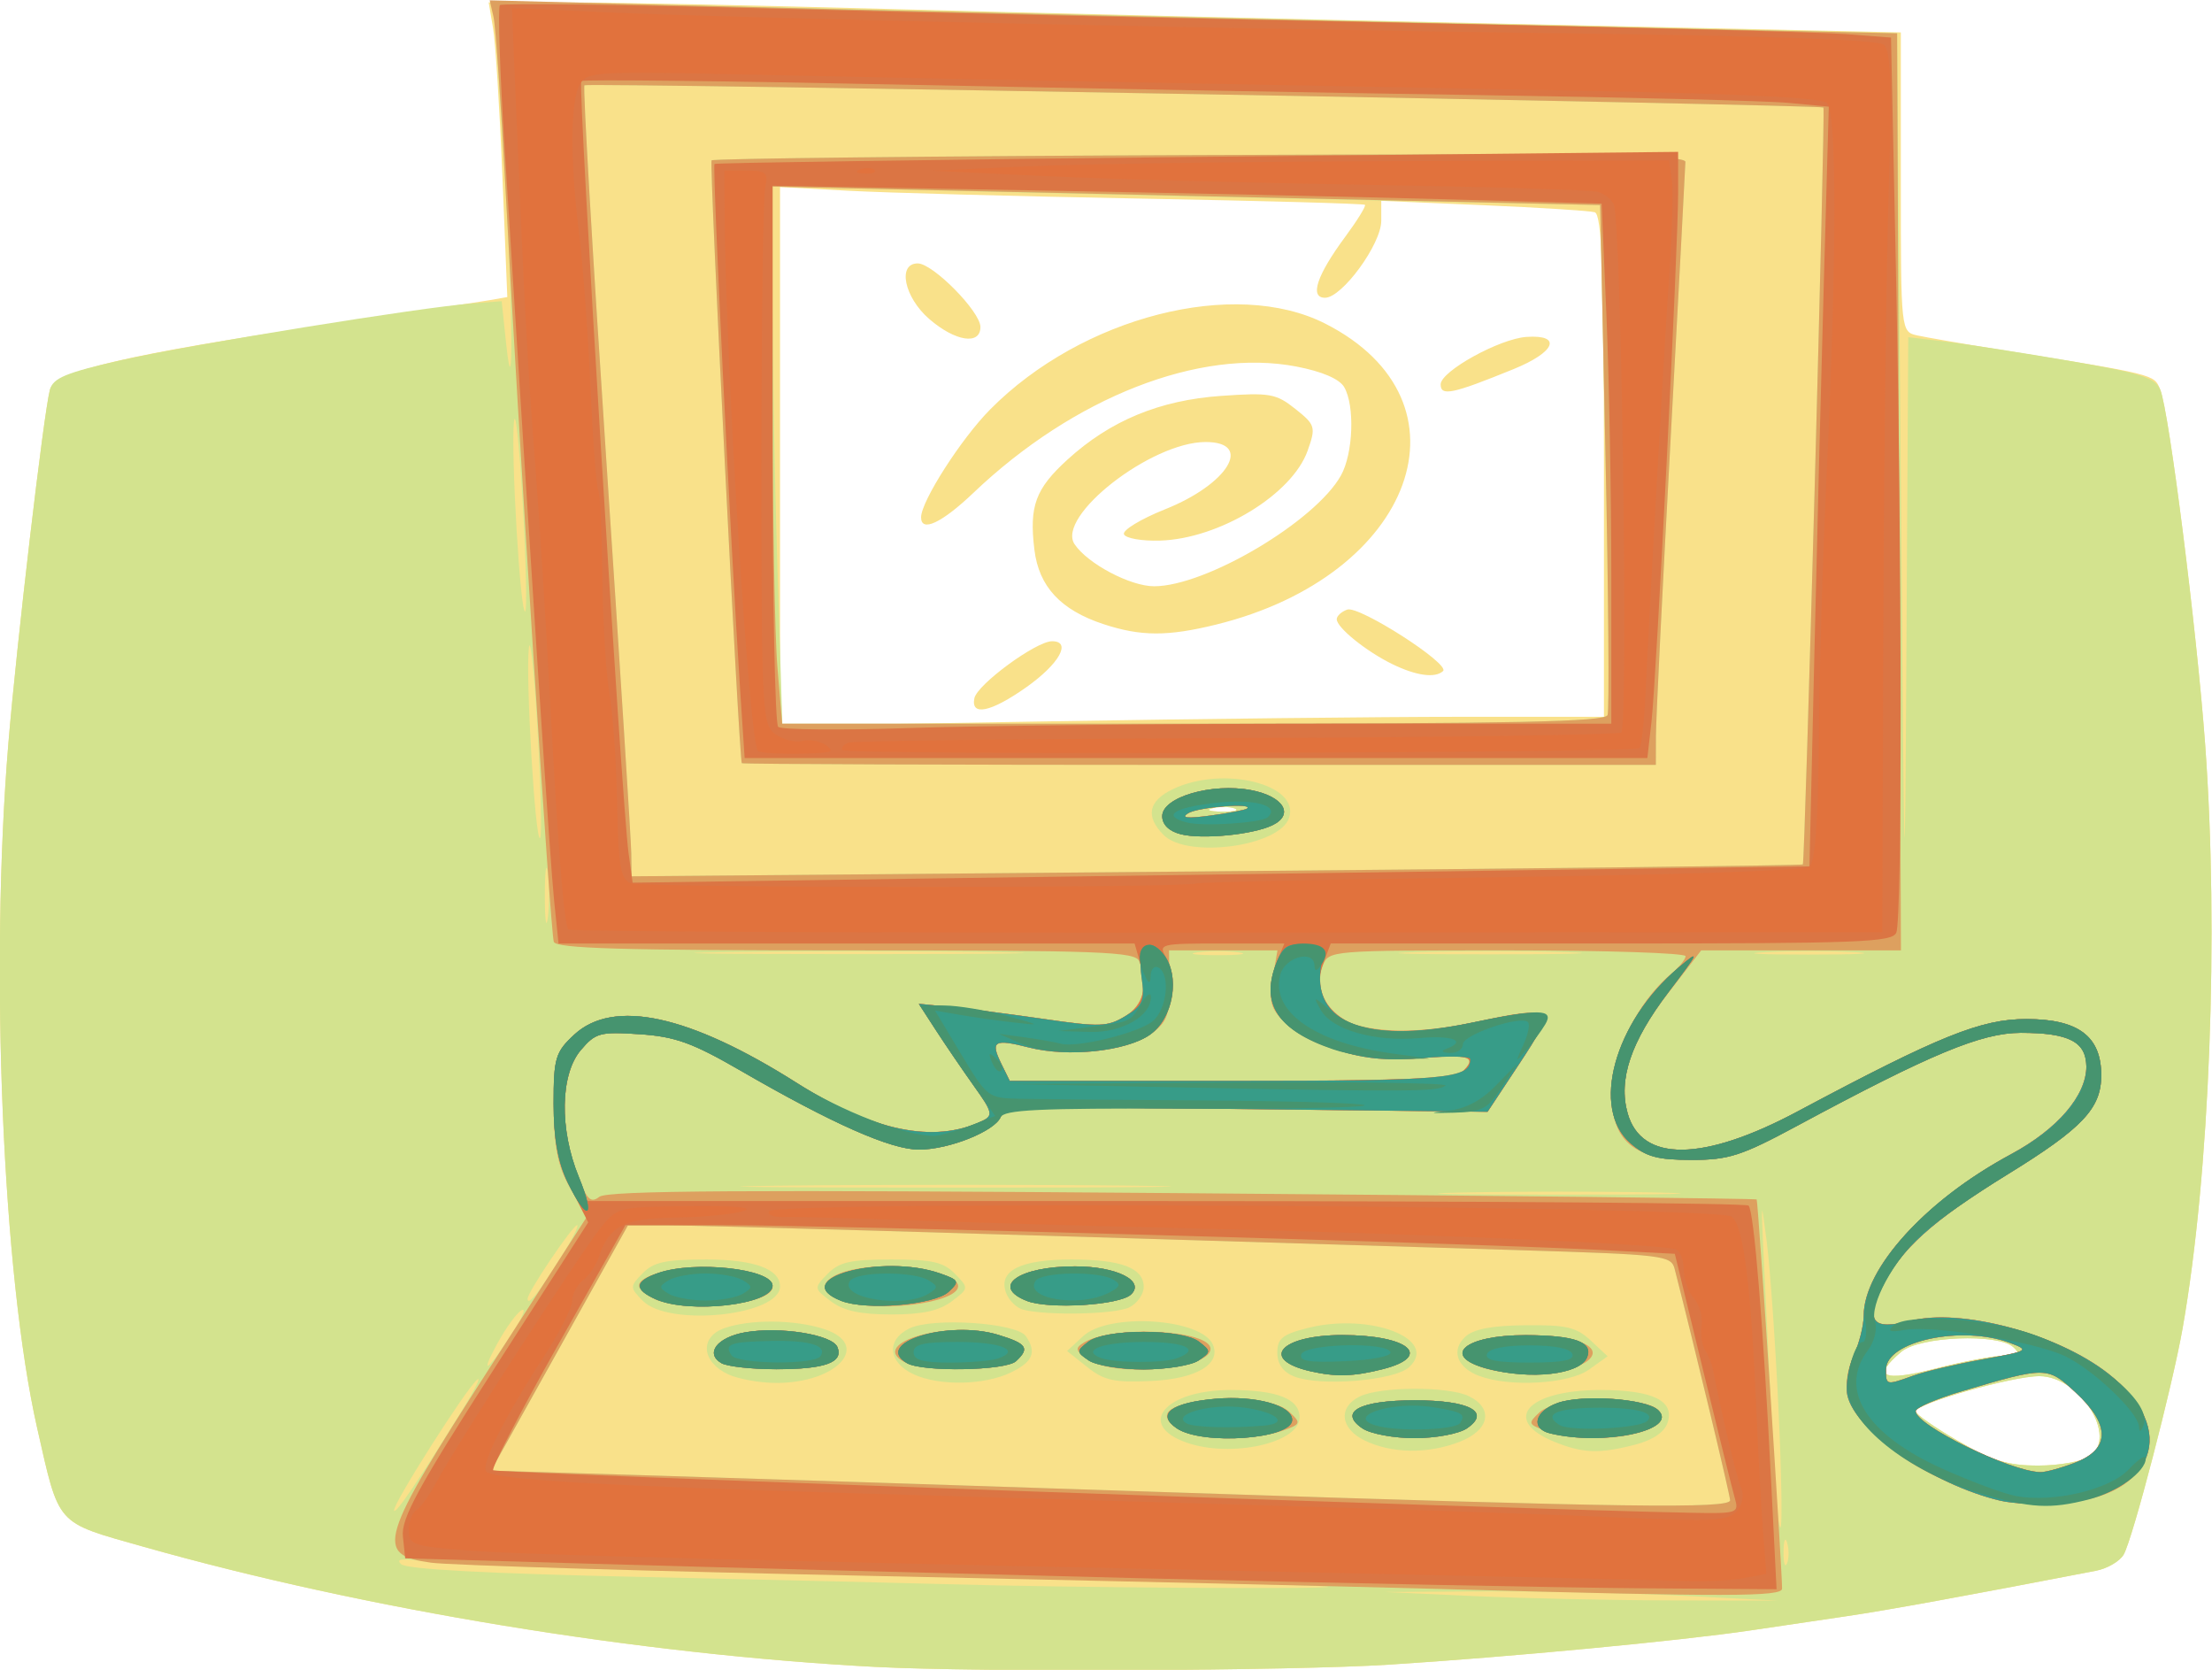 <?xml version="1.0" encoding="UTF-8"?>
<svg version="1.0" viewBox="0 0 677.98 511.67" xmlns="http://www.w3.org/2000/svg">
<g transform="translate(241.69 115.94)">
<g transform="matrix(2.275 0 0 2.105 -757.91 -966.39)">
<path d="m345 646.68c-31.925-1.809-68.91-8.368-98.846-17.529-11.831-3.62-11.221-2.88-14.245-17.29-4.645-22.13-6.386-66.843-3.877-99.55 1.114-14.523 4.763-48.126 5.599-51.553 0.658-2.7 10.334-5.154 37.37-9.479 10.725-1.716 20.57-3.322 21.878-3.57l2.378-0.451-0.664-17.699c-0.365-9.734-0.93-19.386-1.256-21.449l-0.592-3.75 11.378 0.018c6.258 0.01 25.328 0.433 42.378 0.94 17.05 0.507 54.738 1.483 83.75 2.168l52.75 1.247v21.794c0 21.778 0.002 21.795 2.25 22.325 1.238 0.292 6.075 1.195 10.75 2.007 21.473 3.731 21.1 3.631 21.944 5.864 1.195 3.162 4.927 34.989 6.054 51.635 1.871 27.619 0.625 62.544-3.032 85-1.388 8.526-6.731 30.693-7.944 32.96-0.523 0.977-2.204 2.038-3.736 2.357-17.781 3.709-27.916 5.705-33.536 6.604-3.712 0.594-9.562 1.529-13 2.079-9.494 1.518-32.546 3.877-48.75 4.987-13.149 0.901-55.372 1.104-69 0.332zm163.46-30.663c3.829-2.8-1.309-11.645-6.779-11.67-3.613-0.016-16.677 3.994-16.677 5.12 0 0.407 2.573 2.35 5.719 4.318 4.613 2.885 6.703 3.577 10.809 3.577 2.8 0 5.918-0.605 6.929-1.344zm-11.528-14.656c1.96 0 2.216-0.256 1.238-1.233-2.034-2.034-12.617-1.574-15.08 0.655-4.042 3.658-2.557 4.44 4.642 2.444 3.701-1.026 7.841-1.866 9.2-1.866zm-103.66-79.656c-0.677-0.274-2.027-0.291-3-0.037s-0.419 0.478 1.231 0.498 2.446-0.187 1.769-0.461zm30.394-13.344h19.336v-36.531c0-28.351-0.28-36.619-1.25-36.921-0.688-0.214-7.438-0.675-15-1.023l-13.75-0.634v2.905c0 3.395-5.279 11.205-7.574 11.205-2.117 0-1.122-3.255 2.708-8.86 1.639-2.398 2.839-4.5 2.668-4.671-0.171-0.171-13.809-0.58-30.307-0.908-16.497-0.328-34.158-0.841-39.245-1.139l-9.25-0.542v39.222 39.222l36.164-0.662c19.89-0.364 44.865-0.662 55.5-0.662zm-65.482-2.703c0.388-2.014 8.316-8.297 10.47-8.297 2.683 0 0.962 3.312-3.483 6.703-4.759 3.63-7.499 4.255-6.986 1.595zm56.319-4.959c-3.528-1.86-7.5-5.326-7.5-6.544 0-0.471 0.636-1.101 1.414-1.4 1.596-0.612 13.922 7.936 12.907 8.951-1.061 1.061-3.613 0.684-6.821-1.007zm-38.917-5.822c-5.781-2.06-8.711-5.469-9.316-10.839-0.716-6.356 0.138-8.863 4.47-13.129 5.756-5.666 12.392-8.637 20.697-9.265 6.557-0.496 7.392-0.337 9.998 1.905 2.691 2.315 2.779 2.642 1.639 6.096-2.098 6.357-11.904 12.804-19.875 13.067-2.467 0.082-4.656-0.336-4.865-0.927-0.209-0.591 2.285-2.226 5.544-3.632 8.525-3.678 11.932-9.793 5.457-9.793-7.336 0-20.172 10.822-17.65 14.881 1.764 2.839 7.51 6.119 10.716 6.118 6.974-0.002 21.713-9.445 25.167-16.124 1.657-3.203 1.893-10.151 0.438-12.869-0.633-1.183-2.979-2.274-6.431-2.991-13.042-2.708-30 4.458-43.53 18.393-4.254 4.381-7.042 5.79-7.042 3.558 0-2.334 5.401-11.448 9.313-15.714 12.372-13.493 32.953-19.181 45.15-12.48 20.565 11.299 12.036 36.684-14.719 43.807-6.526 1.737-10.15 1.722-15.161-0.064zm45.417-34.907c0-1.909 7.927-6.645 11.567-6.911 4.845-0.354 3.9 2.206-1.728 4.682-8.269 3.638-9.839 3.994-9.839 2.229zm-68.894-9.511c-3.378-3.155-4.327-8.099-1.555-8.099 2.04 0 8.438 7.009 8.444 9.25 0.007 2.688-3.387 2.12-6.889-1.151z" fill="#f9e18a"/>
<path d="m345 646.68c-31.925-1.809-68.91-8.368-98.846-17.529-11.831-3.62-11.221-2.88-14.245-17.29-4.645-22.13-6.386-66.843-3.877-99.55 1.114-14.524 4.763-48.127 5.599-51.553 0.42-1.723 2.173-2.505 9.691-4.322 9.607-2.322 40.296-7.688 47.178-8.249l4-0.326 0.582 6c1.17 12.065 0.842-8.87-0.462-29.5-0.678-10.725-1.111-19.672-0.961-19.882 0.149-0.21 19.525 0.122 43.057 0.738 23.532 0.616 62.36 1.592 86.285 2.169 23.925 0.577 47.1 1.145 51.5 1.262l8 0.212 0.511 66.5c0.479 62.383 0.526 63.752 0.75 22.121l0.239-44.379 5.25 0.677c2.888 0.372 10.351 1.628 16.587 2.791 9.505 1.773 11.464 2.452 12.125 4.202 1.18 3.122 4.917 35.058 6.036 51.587 1.871 27.619 0.625 62.544-3.032 85-1.388 8.526-6.731 30.693-7.944 32.96-0.523 0.977-2.204 2.038-3.736 2.357-17.781 3.709-27.916 5.705-33.536 6.604-3.712 0.594-9.562 1.529-13 2.079-9.494 1.518-32.546 3.877-48.75 4.987-13.149 0.901-55.372 1.104-69 0.332zm108.5-10.374c-7.15-0.394-19.075-0.677-26.5-0.63l-13.5 0.087 12 0.598c6.6 0.329 18.525 0.612 26.5 0.63l14.5 0.032-13-0.717zm-47.583-1.312c-0.229-0.202-26.517-0.913-58.417-1.58-31.9-0.667-60.172-1.571-62.828-2.01-3.55-0.587-4.532-0.503-3.713 0.317 0.739 0.739 11.648 1.364 32.328 1.853 17.167 0.406 35.713 0.88 41.213 1.054 16.22 0.511 51.869 0.765 51.417 0.366zm61.776-6.363c-0.254-0.973-0.478-0.419-0.498 1.231s0.187 2.446 0.461 1.769c0.274-0.677 0.291-2.027 0.037-3zm-1.175-19.519c-0.412-9.488-1.12-20.4-1.574-24.25-0.774-6.569-0.799-6.415-0.406 2.5 1.409 31.955 1.815 39 2.247 39 0.265 0 0.145-7.763-0.267-17.25zm-177.1-0.25c1.564-2.75 2.359-4.55 1.766-4-1.549 1.437-11.186 17.808-11.184 19 0.002 0.968 3.543-4.673 9.418-15zm170.58 13.552c0-0.748-4.85-22.611-7.463-33.643-0.476-2.01-1.3-2.117-21.266-2.78-83.081-2.757-109.47-3.585-114.27-3.586l-5.5-8.8e-4 -18.434 35.687 22.717 0.748c12.494 0.412 44.542 1.536 71.217 2.498 58.774 2.12 73 2.329 73 1.076zm-73.212-8.39c-6.855-2.583-2.951-7.662 5.888-7.662 6.336 0 9.323 1.282 9.323 4 0 3.708-9.207 5.925-15.212 3.662zm23.962-0.323c-3.27-1.722-3.59-4.819-0.661-6.387 2.771-1.483 11.996-1.512 14.734-0.047 3.369 1.803 2.757 4.954-1.291 6.646-4.27 1.784-9.146 1.703-12.782-0.212zm25.65 0.233c-7.31-3.182-3.755-7.572 6.132-7.572 7.087 0 10.055 1.576 9.034 4.795-0.433 1.364-2.022 2.515-4.373 3.168-4.803 1.334-7.014 1.254-10.793-0.391zm-111.4-9.862c-3.579-1.804-3.852-5.436-0.504-6.709 3.478-1.322 9.432-1.271 13.409 0.115 6.468 2.255 1.902 7.854-6.405 7.854-2.2 0-5.125-0.567-6.5-1.26zm25 0c-3.446-1.737-3.734-4.979-0.592-6.661 3.099-1.658 14.47-0.849 15.717 1.118 1.49 2.35 0.945 3.745-2.075 5.306-3.568 1.845-9.64 1.955-13.05 0.236zm23.381-1.059-2.705-2.327 2.162-2.162c3.49-3.49 16.019-2.584 17.496 1.265 1.085 2.826-2.278 4.957-8.293 5.255-5.044 0.25-6.369-0.061-8.66-2.031zm27.869 1.372c-1.476-0.629-2.25-1.817-2.25-3.452 0-2.079 0.692-2.68 4.154-3.612 8.391-2.26 17.68 1.636 13.609 5.707-1.982 1.982-11.991 2.858-15.513 1.358zm24.978-0.062c-3.028-1.216-3.87-3.747-1.902-5.715 1.119-1.119 3.553-1.621 8.109-1.673 5.516-0.062 6.857 0.277 8.787 2.221l2.278 2.294-2.5 1.933c-2.712 2.098-10.633 2.601-14.772 0.939zm-112.73-10.961c-1.747-1.93-1.747-2.07 0-4 1.471-1.625 3.08-2 8.584-2 6.414 0 9.916 1.383 9.916 3.916 0 4.258-15.003 5.947-18.5 2.084zm25.369 0.095c-2.318-1.877-2.325-1.935-0.456-4 1.565-1.729 3.065-2.095 8.586-2.095s7.021 0.366 8.586 2.095c1.869 2.065 1.862 2.123-0.456 4-1.706 1.382-3.938 1.905-8.13 1.905s-6.424-0.523-8.13-1.905zm25.928 1.224c-0.937-0.247-2.004-1.398-2.373-2.558-1-3.149 1.992-4.762 8.832-4.762 6.733 0 9.743 1.236 9.743 4 0 1.061-0.87 2.396-1.934 2.965-1.897 1.015-10.909 1.239-14.269 0.355zm143.66 21.336c3.829-2.8-1.309-11.645-6.779-11.67-3.613-0.016-16.677 3.994-16.677 5.12 0 0.407 2.573 2.35 5.719 4.318 4.613 2.885 6.703 3.577 10.809 3.577 2.8 0 5.918-0.605 6.929-1.344zm-11.528-14.656c1.96 0 2.216-0.256 1.238-1.233-2.034-2.034-12.617-1.574-15.08 0.655-4.042 3.658-2.557 4.44 4.642 2.444 3.701-1.026 7.841-1.866 9.2-1.866zm-200.9-3.427c1.293-2.16 1.809-3.592 1.146-3.182-0.663 0.41-2.148 2.627-3.301 4.927-2.452 4.893-1.223 3.898 2.155-1.745zm6.431-10.823c1.5-2.612 2.499-4.75 2.219-4.75-0.611 0-6.681 9.736-6.681 10.715 0 1.155 1.605-0.99 4.462-5.965zm147.79-9.497c-7.287-0.171-19.212-0.171-26.5 0s-1.325 0.311 13.25 0.311 20.538-0.14 13.25-0.311zm-70.931-1.002c-12.75-0.158-33.9-0.158-47-3.7e-4 -13.1 0.158-2.669 0.287 23.181 0.288 25.85 2.1e-4 36.568-0.129 23.819-0.287zm-18.504-33.999c-9.727-0.164-25.927-0.164-36-5.9e-4 -10.073 0.163-2.115 0.297 17.685 0.297 19.8 3.2e-4 28.042-0.133 18.315-0.297zm32.935 0.032c-1.512-0.229-3.987-0.229-5.5 0-1.512 0.229-0.275 0.417 2.75 0.417s4.263-0.187 2.75-0.417zm44.053-0.029c-5.333-0.179-14.333-0.18-20-0.002-5.667 0.179-1.303 0.325 9.697 0.326 11 8.9e-4 15.636-0.145 10.303-0.325zm38.986 0.007c-3.141-0.198-8.541-0.199-12-0.004-3.459 0.196-0.889 0.358 5.711 0.36 6.6 0.002 9.43-0.158 6.289-0.356zm-176.07-11.512c-0.222-1.788-0.403-0.325-0.403 3.25s0.181 5.037 0.403 3.25c0.222-1.788 0.222-4.713 0-6.5zm169.08-1.256c0.291-0.258 3.05-109.79 2.775-110.19-0.288-0.419-166.57-3.647-166.93-3.241-0.214 0.239 1.11 24.734 2.942 54.434 1.833 29.7 3.35 55.512 3.372 57.361l0.04 3.361 78.75-0.729c43.312-0.401 78.887-0.85 79.055-0.999zm-86.15-4.322c-2.452-2.71-2.019-4.932 1.295-6.646 6.758-3.495 17.189-0.691 15.636 4.203-1.323 4.17-13.746 5.962-16.931 2.443zm9.614-3.827c-0.677-0.274-2.027-0.291-3-0.037s-0.419 0.478 1.231 0.498 2.446-0.187 1.769-0.461zm-66.41-6.594c-0.381-0.676-4.405-87.319-4.075-87.75 0.21-0.275 29.82-0.625 65.799-0.778 52.579-0.223 65.414-0.027 65.399 1-0.01 0.703-0.905 18.828-1.988 40.278s-1.976 40.912-1.982 43.25l-0.012 4.25h-61.5c-33.825 0-61.563-0.113-61.641-0.25zm116.64-7c0.242-0.688 0.115-17.675-0.281-37.75l-0.721-36.5-27.5-0.608c-15.125-0.335-40.212-0.946-55.75-1.359l-28.25-0.751v16.448c0 9.046 0.297 26.645 0.66 39.109l0.66 22.662h55.372c43.397 0 55.467-0.27 55.811-1.25zm-144.16 2.088c-0.448-8.436-0.976-13.763-1.172-11.838-0.445 4.355 0.865 28.299 1.513 27.651 0.261-0.261 0.108-7.376-0.34-15.812zm-2-33c-0.448-8.436-0.976-13.763-1.172-11.838-0.445 4.355 0.865 28.299 1.513 27.651 0.261-0.261 0.108-7.376-0.34-15.812z" fill="#d3e38e"/>
<path d="m421.5 635.34c-12.65-0.377-47.525-1.244-77.5-1.927-29.975-0.684-56.525-1.545-59-1.913-7.677-1.144-7.106-3.189 7.948-28.474l13.002-21.838-2.192-4.162c-1.696-3.218-2.2-5.913-2.225-11.886-0.03-7.132 0.18-7.938 2.742-10.5 5.294-5.294 15.504-2.899 30.014 7.041 10.244 7.018 18.456 8.841 24.919 5.533 1.548-0.793 1.447-1.27-1.081-5.112-1.534-2.331-3.833-5.976-5.109-8.1l-2.32-3.863 4.401 0.475c2.421 0.261 8.091 1.054 12.6 1.761 7.349 1.153 8.463 1.113 10.75-0.385 2.516-1.648 3.243-4.659 1.944-8.044-0.539-1.405-4.96-1.582-39.531-1.582-30.25 0-39.017-0.279-39.342-1.25-0.453-1.356-4.8-74.638-6.54-110.25-0.591-12.1-1.304-23.081-1.585-24.403l-0.51-2.403 23.308 0.661c24.822 0.704 90.813 2.367 137.81 3.474l28.5 0.671 0.514 133.5h-13.457-13.457l-4.503 6.31c-4.976 6.973-6.692 12.507-5.401 17.417 1.879 7.149 10.175 7.055 22.866-0.261 19.122-11.022 24.722-13.466 30.856-13.466 6.987 0 10.081 2.511 10.081 8.18 0 4.831-2.522 7.71-12.665 14.459-10.09 6.714-14.356 10.864-16.848 16.389-2.274 5.043-1.292 6.309 3.8 4.903 2.484-0.686 5.476-0.705 8.97-0.056 15.65 2.905 26.44 13.008 22.347 20.923-4.682 9.053-24.908 6.899-35.598-3.792-4.323-4.323-5.228-7.573-3.352-12.037 0.74-1.76 1.345-4.356 1.345-5.769 0-6.916 8.377-16.828 19.918-23.568 6.234-3.641 10.082-8.506 10.082-12.746 0-3.574-2.376-4.887-8.841-4.887-5.294 0-12.125 3.071-30.159 13.557-7.468 4.343-9.188 4.943-14.169 4.943-7.859 0-10.834-2.729-10.821-9.924 0.01-5.385 3.605-13.137 7.875-16.981 1.164-1.048 2.116-2.285 2.116-2.75 0-0.465-10.814-0.845-24.032-0.845-23.889 0-24.037 0.013-24.851 2.213-2.912 7.872 5.85 11.488 20.133 8.311 11.15-2.481 11.393-2.252 6.361 5.977l-4.281 7-32.502-0.395c-28.098-0.342-32.58-0.194-33.073 1.093-0.817 2.13-6.958 4.803-11.035 4.803-3.792 0-11.663-3.766-24.029-11.498-6.473-4.047-8.799-4.955-13.592-5.301-5.35-0.387-5.944-0.213-7.941 2.325-2.665 3.388-2.899 10.944-0.552 17.83 1.336 3.922 1.848 4.512 3.05 3.514 1.11-0.922 19.273-1.044 78.565-0.53 42.416 0.368 77.226 0.779 77.355 0.914 0.2 0.21 3.424 53.548 3.424 56.647 0 1.205-7.137 1.217-45.5 0.075zm38.5-12.924c0-0.748-4.85-22.611-7.463-33.643-0.476-2.01-1.3-2.117-21.266-2.78-83.081-2.757-109.47-3.585-114.27-3.586l-5.5-8.8e-4 -18.434 35.687 22.717 0.748c12.494 0.412 44.542 1.536 71.217 2.498 58.774 2.12 73 2.329 73 1.076zm-74.559-10.485c-3.245-2.395-0.336-4.067 7.073-4.067 4.717 0 6.867 0.452 8.123 1.709 1.612 1.612 1.553 1.768-1.029 2.75-3.946 1.5-11.902 1.28-14.167-0.392zm25 0c-3.242-2.393-0.336-4.067 7.059-4.067s10.301 1.674 7.059 4.067c-1.089 0.804-4.187 1.433-7.059 1.433s-5.969-0.629-7.059-1.433zm24.629 0.335c-2.296-0.917-2.335-1.066-0.714-2.687 2.148-2.148 13.828-2.442 15.844-0.398 3.238 3.281-8.6 5.694-15.13 3.085zm-31.57-8.626c-6.978-1.715-4.105-5.276 4.257-5.276 8.885 0 12.284 3.061 5.493 4.947-3.896 1.082-6.349 1.165-9.75 0.329zm23.75-0.344c-6.277-1.911-3.056-4.932 5.259-4.932 6.872 0 10.687 1.762 8.23 3.801-2.018 1.675-9.611 2.312-13.489 1.131zm-103.15-0.847c-2.244-1.421-0.552-3.779 3.22-4.487 4.678-0.878 11.715 0.338 12.408 2.143 0.86 2.242-1.653 3.227-8.231 3.227-3.3 0-6.628-0.398-7.396-0.884zm24.59-0.197c-4.775-2.778 6.069-6.112 12.73-3.914 3.837 1.266 4.257 1.943 2.375 3.825-1.476 1.476-12.608 1.542-15.105 0.089zm24.747-0.37c-1.663-1.269-1.729-1.62-0.462-2.451 3.876-2.541 17.02-1.818 17.02 0.935 0 3.03-13.013 4.221-16.559 1.516zm-58.191-8.684c-1.238-0.627-2.25-1.533-2.25-2.012 0-1.672 5.539-2.995 10.785-2.575 9.912 0.793 9.518 4.899-0.52 5.425-3.171 0.166-6.777-0.211-8.015-0.838zm25 0.134c-4.839-1.945-1.116-4.969 6.119-4.969 4.909 0 9.631 1.411 9.631 2.877 0 2.496-11.081 3.968-15.75 2.091zm25 0.054c-4.905-2.09-1.114-5.023 6.493-5.023 5.606 0 9.498 2.114 7.542 4.098-1.541 1.563-11.065 2.192-14.035 0.926zm141.28 23.528c4.697-1.963 4.708-5.511 0.033-10.186-3.815-3.815-3.959-3.817-15.315-0.195-3.438 1.096-6.25 2.4-6.25 2.897 0 2.054 12.637 8.747 16.782 8.889 0.705 0.024 2.843-0.608 4.75-1.405zm-21.847-12.642c1.548-0.6 5.74-1.665 9.315-2.366 6.257-1.228 6.395-1.318 3.685-2.409-6.501-2.618-16.685-0.243-16.685 3.892 0 2.304 0.011 2.307 3.685 0.884zm-60.885-44.109c2.272-2.272 1.183-2.723-5.149-2.132-7.511 0.701-15.113-1.402-18.642-5.159-1.896-2.018-2.17-3.103-1.632-6.467l0.646-4.042h-7.304-7.304l0.043 5.123c0.037 4.41-0.329 5.403-2.633 7.14-3.251 2.451-10.988 3.339-16.303 1.871-4.664-1.288-5.21-0.94-3.706 2.362l1.141 2.504h29.821c21.861 0 30.142-0.32 31.021-1.2zm46.005-30.306c0.291-0.258 3.05-109.79 2.775-110.19-0.288-0.419-166.57-3.647-166.93-3.241-0.214 0.239 1.11 24.734 2.942 54.434 1.833 29.7 3.35 55.512 3.372 57.361l0.04 3.361 78.75-0.729c43.312-0.401 78.887-0.85 79.055-0.999zm-83.805-4.404c-1.58-0.43-2.5-1.398-2.5-2.63 0-2.769 6.685-4.878 11.987-3.781 4.381 0.907 5.847 3.563 2.824 5.117-2.654 1.364-9.433 2.077-12.31 1.294zm8.917-3.729c1.004-0.869-6.568-0.23-7.917 0.669-1.048 0.698-0.145 0.802 3 0.346 2.475-0.359 4.688-0.816 4.917-1.014zm-68.058-6.611c-0.381-0.676-4.405-87.319-4.075-87.75 0.21-0.275 29.82-0.625 65.799-0.778 52.579-0.223 65.414-0.027 65.399 1-0.01 0.703-0.905 18.828-1.988 40.278s-1.976 40.912-1.982 43.25l-0.012 4.25h-61.5c-33.825 0-61.563-0.113-61.641-0.25zm116.64-7c0.242-0.688 0.115-17.675-0.281-37.75l-0.721-36.5-26-0.624c-14.3-0.343-39.388-0.946-55.75-1.341l-29.75-0.717 0.006 30.841c0.003 16.962 0.295 34.553 0.648 39.091l0.642 8.25h55.383c43.406 0 55.478-0.27 55.822-1.25z" fill="#dda05f"/>
<path d="m380.5 633.76c-26.95-0.729-60.25-1.679-74-2.111l-25-0.785-0.309-3.195c-0.251-2.592 2.078-7.21 12.326-24.452l12.636-21.256-2.326-4.967c-1.77-3.779-2.326-6.715-2.326-12.276 0-6.656 0.248-7.556 2.775-10.081 5.295-5.291 15.507-2.895 30.014 7.043 10.244 7.018 18.456 8.841 24.919 5.533 1.548-0.793 1.447-1.27-1.081-5.112-1.534-2.331-3.833-5.976-5.109-8.1l-2.32-3.863 4.401 0.475c2.421 0.261 8.091 1.054 12.6 1.761 7.349 1.153 8.463 1.113 10.75-0.385 2.559-1.677 3.093-4.003 1.921-8.376l-0.603-2.25h-38.804-38.804l-0.597-6.25c-0.524-5.479-2.673-40.8-6.665-109.53-0.648-11.152-0.933-20.521-0.633-20.821 0.299-0.299 16.675-0.079 36.39 0.49 19.715 0.569 59.021 1.526 87.346 2.126s54.24 1.32 57.589 1.599l6.089 0.507 0.659 33.688c0.826 42.247 0.856 94.518 0.055 96.606-0.539 1.404-4.86 1.582-38.402 1.582h-37.795l-1.002 2.875c-1.924 5.52 2.584 10.08 9.995 10.11 2.028 0.008 6.7-0.684 10.381-1.538 10.713-2.485 11.054-2.143 6.042 6.052l-4.281 7-32.502-0.395c-28.098-0.342-32.58-0.194-33.073 1.093-0.817 2.13-6.958 4.803-11.035 4.803-3.792 0-11.663-3.766-24.029-11.498-6.473-4.047-8.799-4.955-13.592-5.301-5.35-0.387-5.944-0.213-7.941 2.325-2.626 3.338-2.907 10.921-0.649 17.546l1.509 4.428h77.908c42.849 0 78.202 0.294 78.56 0.653 0.725 0.725 1.98 17.37 3.061 40.597l0.71 15.25-18.378-0.139c-10.108-0.077-40.428-0.736-67.378-1.465zm80.137-11.646c-0.328-1.238-2.282-9.749-4.341-18.915l-3.745-16.665-11.025-0.609c-17.666-0.976-102.7-3.56-117.15-3.56h-13.205l-9.16 17.591c-5.038 9.675-8.932 17.818-8.655 18.096 0.413 0.413 139.57 5.741 161.51 6.184 6.138 0.124 6.345 0.048 5.771-2.122zm-75.196-10.183c-2.781-2.053-0.717-3.742 5.25-4.296 5.405-0.502 10.309 0.967 10.309 3.087 0 2.796-12.132 3.738-15.559 1.209zm25 0c-3.242-2.393-0.336-4.067 7.059-4.067s10.301 1.674 7.059 4.067c-1.089 0.804-4.187 1.433-7.059 1.433s-5.969-0.629-7.059-1.433zm25.309 0.743c-2.662-0.696-2.09-3.229 1-4.423 3.335-1.289 11.912-0.632 13.559 1.039 2.861 2.902-7.335 5.272-14.559 3.385zm-32.25-9.034c-6.978-1.715-4.105-5.276 4.257-5.276 8.885 0 12.284 3.061 5.493 4.947-3.896 1.082-6.349 1.165-9.75 0.329zm23.75-0.395c-6.308-1.821-3.033-4.887 5.2-4.866 6.631 0.017 9.142 1 8.282 3.242-0.962 2.506-7.642 3.311-13.482 1.624zm-103.15-0.796c-2.244-1.421-0.552-3.779 3.22-4.487 4.678-0.878 11.715 0.338 12.408 2.143 0.86 2.242-1.653 3.227-8.231 3.227-3.3 0-6.628-0.398-7.396-0.884zm25 0c-4.637-2.936 5.566-6.34 12.321-4.11 3.837 1.266 4.257 1.943 2.375 3.825-1.388 1.388-12.61 1.606-14.696 0.286zm24.497-0.388c-1.684-1.231-1.687-1.381-0.058-2.733 1.053-0.874 3.954-1.431 7.457-1.431s6.403 0.557 7.457 1.431c1.629 1.352 1.626 1.502-0.058 2.733-0.98 0.716-4.309 1.303-7.399 1.303s-6.419-0.586-7.399-1.303zm-58.351-8.918c-2.943-1.419-2.845-2.603 0.315-3.804 4.908-1.866 15.435-0.611 15.435 1.839 0 2.757-11.208 4.155-15.75 1.965zm25 0.244c-7.371-3.141 5.488-6.974 13.358-3.982 2.526 0.96 2.612 1.167 1.116 2.663-1.905 1.905-11.126 2.745-14.474 1.319zm25 0c-4.905-2.09-1.114-5.023 6.493-5.023 5.606 0 9.498 2.114 7.542 4.098-1.541 1.563-11.065 2.192-14.035 0.926zm58.55-33.223c2.274-2.274 1.181-2.723-5.183-2.129-4.603 0.43-7.724 0.139-11.19-1.042-8.369-2.852-10.867-6.712-8.452-13.065l0.975-2.565h-8.51c-8.259 0-8.478 0.06-7.417 2.042 1.873 3.5 0.794 9.024-2.198 11.248-3.263 2.426-11.018 3.303-16.303 1.843-4.664-1.288-5.21-0.94-3.706 2.362l1.141 2.504h29.821c21.861 0 30.142-0.32 31.021-1.2zm5.297-29.424 41.597-0.606 0.657-30.635c0.361-16.849 0.948-41.732 1.303-55.294l0.646-24.659-5.4-0.551c-2.97-0.303-21.6-0.812-41.4-1.13s-55.088-1.01-78.418-1.538-42.617-0.761-42.859-0.518c-0.476 0.476 5.463 105.21 6.373 112.38l0.548 4.321 37.678-0.579c20.723-0.319 56.397-0.852 79.275-1.185zm-43.097-5.287c-1.58-0.43-2.5-1.398-2.5-2.63 0-2.769 6.685-4.878 11.987-3.781 4.381 0.907 5.847 3.563 2.824 5.117-2.654 1.364-9.433 2.077-12.31 1.294zm8.917-3.729c1.004-0.869-6.568-0.23-7.917 0.669-1.048 0.698-0.145 0.802 3 0.346 2.475-0.359 4.688-0.816 4.917-1.014zm-68.308-17.611c-1.238-20.145-3.75-75.942-3.433-76.231 0.178-0.162 29.461-0.624 65.074-1.027l64.75-0.733 0.003 5.87c0.004 8.076-2.912 70.647-3.594 77.12l-0.553 5.25h-60.809-60.809l-0.63-10.25zm78.641 5.256 38.75-0.006v-21.34c0-11.737-0.293-28.771-0.651-37.852l-0.651-16.512-21.099-0.636c-11.604-0.35-36.736-0.935-55.849-1.301l-34.75-0.666v38.987c0 21.443 0.338 39.343 0.75 39.778 0.412 0.435 8.4 0.513 17.75 0.172s34.438-0.622 55.75-0.625zm91.133 113.1c-9.113-2.336-19.586-10.16-20.584-15.377-0.269-1.408 0.116-3.999 0.856-5.759 0.74-1.76 1.345-4.356 1.345-5.769 0-6.916 8.377-16.828 19.918-23.568 6.234-3.641 10.082-8.506 10.082-12.746 0-3.574-2.376-4.887-8.841-4.887-5.294 0-12.125 3.071-30.159 13.557-7.468 4.343-9.188 4.943-14.169 4.943-4.624 0-6.145-0.447-8.25-2.424-5.38-5.055-2.206-17.585 6.479-25.576 2.934-2.7 2.799-2.343-1.352 3.56-5.086 7.234-6.805 12.744-5.511 17.667 1.879 7.149 10.175 7.055 22.866-0.261 19.122-11.022 24.722-13.466 30.856-13.466 6.987 0 10.081 2.511 10.081 8.18 0 4.831-2.522 7.71-12.665 14.459-10.09 6.714-14.356 10.864-16.848 16.389-2.274 5.043-1.292 6.309 3.8 4.903 6.799-1.877 19.702 1.824 26.605 7.633 9.768 8.219 6.369 17.832-6.697 18.942-2.583 0.219-6.099 0.039-7.814-0.4zm10.149-5.555c4.697-1.963 4.708-5.511 0.033-10.186-3.815-3.815-3.959-3.817-15.315-0.195-3.438 1.096-6.25 2.4-6.25 2.897 0 2.054 12.637 8.747 16.782 8.889 0.705 0.024 2.843-0.608 4.75-1.405zm-21.847-12.642c1.548-0.6 5.74-1.665 9.315-2.366 6.257-1.228 6.395-1.318 3.685-2.409-6.501-2.618-16.685-0.243-16.685 3.892 0 2.304 0.011 2.307 3.685 0.884z" fill="#db7544"/>
<path d="m418.5 633.27c-91.238-2.093-120.78-2.905-128.25-3.524-7.736-0.641-8.25-0.827-8.25-2.977 0-1.261 0.453-2.573 1.007-2.915s1.827-2.281 2.829-4.309c2.614-5.29 19.251-33.115 21.981-36.763 2.282-3.05 2.386-3.078 11.992-3.18 6.354-0.068 8.829 0.182 7.19 0.727-1.375 0.457-5.468 0.875-9.095 0.93-6.946 0.105-8.944 1.22-10.325 5.759-0.361 1.188-1.315 2.705-2.118 3.372s-1.461 2.012-1.461 2.988-1.72 4.634-3.823 8.128c-5.156 8.568-8.446 15.609-7.789 16.672 0.743 1.203 14.744 2.1 50.612 3.244 16.775 0.535 43.55 1.391 59.5 1.901s35.308 1.238 43.017 1.616c12.248 0.6 14.186 0.483 15.362-0.934 0.784-0.945 1.041-2.356 0.616-3.384-0.598-1.444-2.521-10.157-3.813-17.28-0.151-0.835-0.623-2.08-1.048-2.767-0.425-0.687-0.634-2.304-0.465-3.593 0.169-1.289-0.306-3.083-1.056-3.986-0.75-0.903-1.363-2.801-1.363-4.218s-0.506-2.732-1.125-2.923c-2.473-0.763-35.983-2.308-66.125-3.049-11-0.27-26.975-0.766-35.5-1.101-8.525-0.335-16.754-0.567-18.286-0.514-1.534 0.052-2.521-0.334-2.196-0.86 0.961-1.556 127.8-0.785 129.69 0.788 1.617 1.343 2.623 10.057 3.376 29.241 0.227 5.775 0.611 13.261 0.855 16.637l0.443 6.137-3.067 0.613c-1.687 0.337-5.148 0.529-7.692 0.425s-18.575-0.509-35.625-0.9zm77.883-10.806c-9.113-2.336-19.586-10.16-20.584-15.377-0.269-1.408 0.116-3.999 0.856-5.759 0.74-1.76 1.345-4.356 1.345-5.769 0-6.916 8.377-16.828 19.918-23.568 6.234-3.641 10.082-8.506 10.082-12.746 0-3.574-2.376-4.887-8.841-4.887-5.294 0-12.125 3.071-30.159 13.557-7.468 4.343-9.188 4.943-14.169 4.943-4.624 0-6.145-0.447-8.25-2.424-5.38-5.055-2.206-17.585 6.479-25.576 2.934-2.7 2.799-2.343-1.352 3.56-5.086 7.234-6.805 12.744-5.511 17.667 1.879 7.149 10.175 7.055 22.866-0.261 19.122-11.022 24.722-13.466 30.856-13.466 6.987 0 10.081 2.511 10.081 8.18 0 4.831-2.522 7.71-12.665 14.459-10.09 6.714-14.356 10.864-16.848 16.389-2.274 5.043-1.292 6.309 3.8 4.903 6.799-1.877 19.702 1.824 26.605 7.633 9.768 8.219 6.369 17.832-6.697 18.942-2.583 0.219-6.099 0.039-7.814-0.4zm10.149-5.555c4.697-1.963 4.708-5.511 0.033-10.186-3.815-3.815-3.959-3.817-15.315-0.195-3.438 1.096-6.25 2.4-6.25 2.897 0 2.054 12.637 8.747 16.782 8.889 0.705 0.024 2.843-0.608 4.75-1.405zm-21.847-12.642c1.548-0.6 5.74-1.665 9.315-2.366 6.257-1.228 6.395-1.318 3.685-2.409-6.501-2.618-16.685-0.243-16.685 3.892 0 2.304 0.011 2.307 3.685 0.884zm-99.244 7.658c-2.781-2.053-0.717-3.742 5.25-4.296 5.405-0.502 10.309 0.967 10.309 3.087 0 2.796-12.132 3.738-15.559 1.209zm25 0c-3.242-2.393-0.336-4.067 7.059-4.067s10.301 1.674 7.059 4.067c-1.089 0.804-4.187 1.433-7.059 1.433s-5.969-0.629-7.059-1.433zm25.309 0.743c-2.662-0.696-2.09-3.229 1-4.423 3.335-1.289 11.912-0.632 13.559 1.039 2.861 2.902-7.335 5.272-14.559 3.385zm-32.25-9.034c-6.978-1.715-4.105-5.276 4.257-5.276 8.885 0 12.284 3.061 5.493 4.947-3.896 1.082-6.349 1.165-9.75 0.329zm23.75-0.395c-6.308-1.821-3.033-4.887 5.2-4.866 6.631 0.017 9.142 1 8.282 3.242-0.962 2.506-7.642 3.311-13.482 1.624zm-103.15-0.796c-2.244-1.421-0.552-3.779 3.22-4.487 4.678-0.878 11.715 0.338 12.408 2.143 0.86 2.242-1.653 3.227-8.231 3.227-3.3 0-6.628-0.398-7.396-0.884zm25 0c-4.637-2.936 5.566-6.34 12.321-4.11 3.837 1.266 4.257 1.943 2.375 3.825-1.388 1.388-12.61 1.606-14.696 0.286zm24.497-0.388c-1.684-1.231-1.687-1.381-0.058-2.733 1.053-0.874 3.954-1.431 7.457-1.431s6.403 0.557 7.457 1.431c1.629 1.352 1.626 1.502-0.058 2.733-0.98 0.716-4.309 1.303-7.399 1.303s-6.419-0.586-7.399-1.303zm-58.351-8.918c-2.943-1.419-2.845-2.603 0.315-3.804 4.908-1.866 15.435-0.611 15.435 1.839 0 2.757-11.208 4.155-15.75 1.965zm25 0.244c-7.371-3.141 5.488-6.974 13.358-3.982 2.526 0.96 2.612 1.167 1.116 2.663-1.905 1.905-11.126 2.745-14.474 1.319zm25 0c-4.905-2.09-1.114-5.023 6.493-5.023 5.606 0 9.498 2.114 7.542 4.098-1.541 1.563-11.065 2.192-14.035 0.926zm-61.848-17.241c-1.307-2.899-1.902-6.487-1.902-11.477 0-6.603 0.251-7.511 2.775-10.032 5.295-5.291 15.507-2.895 30.014 7.043 10.244 7.018 18.456 8.841 24.919 5.533 1.548-0.793 1.447-1.27-1.081-5.112-1.534-2.331-3.833-5.976-5.109-8.1l-2.32-3.863 4.401 0.475c2.421 0.261 8.091 1.054 12.6 1.761 7.447 1.168 8.444 1.126 10.868-0.463 2.334-1.529 2.604-2.239 2.146-5.648-0.6-4.472 0.906-6.139 2.983-3.303 2.268 3.098 1.266 9.36-1.872 11.692-3.263 2.426-11.017 3.303-16.303 1.844-4.664-1.288-5.21-0.94-3.706 2.362l1.141 2.504h29.821c29.182 0 32.221-0.298 32.221-3.162 0-0.419-2.873-0.494-6.383-0.166-4.603 0.43-7.724 0.139-11.19-1.042-8.4-2.862-10.868-6.708-8.426-13.131 0.798-2.1 1.556-2.567 3.75-2.315 1.844 0.212 2.632 0.81 2.394 1.816-2.215 9.35 5.168 12.847 20.106 9.523 11.15-2.481 11.393-2.252 6.361 5.977l-4.281 7-32.502-0.395c-28.098-0.342-32.58-0.194-33.073 1.093-0.817 2.13-6.958 4.803-11.035 4.803-3.792 0-11.663-3.766-24.029-11.498-6.473-4.047-8.799-4.955-13.592-5.301-5.35-0.387-5.944-0.213-7.941 2.325-2.782 3.537-2.892 11.521-0.254 18.463 2.309 6.078 1.156 6.687-1.502 0.793zm0.077-36.817c-0.588-0.951-1.4-12.004-2.459-33.465-0.57-11.55-1.492-27.3-2.05-35-0.961-13.277-1.452-23.296-2.59-52.833l-0.494-12.833 12.807 0.618c18.178 0.877 85.946 2.472 131.76 3.102 25.131 0.345 39.404 0.911 40.226 1.593 0.992 0.823 1.144 5.526 0.689 21.205-0.322 11.081-0.649 39.914-0.726 64.073l-0.14 43.925-88.345 0.075c-48.59 0.041-88.494-0.166-88.676-0.46zm84.753-6.711c0.402-0.192 18.852-0.6 41-0.907 22.917-0.317 40.771-0.966 41.433-1.504 0.795-0.646 1.202-6.398 1.282-18.145 0.065-9.459 0.537-26.874 1.05-38.699 1.389-32.055 1.409-52.994 0.051-54.354-0.787-0.788-11.672-1.355-34.846-1.816-55.204-1.098-87.422-1.774-110.42-2.318-20.731-0.491-21.761-0.426-22.75 1.422-1.284 2.4-1.328 11.102-0.11 21.593 0.509 4.386 1.2 14.454 1.534 22.375s0.81 14.728 1.056 15.127c0.247 0.399 0.497 6.062 0.556 12.585s0.492 14.219 0.961 17.101c0.469 2.883 0.932 10.089 1.029 16.013 0.145 8.881 0.462 10.9 1.806 11.501 1.578 0.705 74.886 0.73 76.361 0.026zm-2.231-7.165c-1.58-0.43-2.5-1.398-2.5-2.63 0-2.769 6.685-4.878 11.987-3.781 4.381 0.907 5.847 3.563 2.824 5.117-2.654 1.364-9.433 2.077-12.31 1.294zm8.917-3.729c1.004-0.869-6.568-0.23-7.917 0.669-1.048 0.698-0.145 0.802 3 0.346 2.475-0.359 4.688-0.816 4.917-1.014zm-65.867-8.361c-1.168-0.76-4.35-55.545-4.502-77.5l-0.048-7h3c2.667 0 2.944 0.278 2.5 2.5-0.275 1.375-0.5 19.524-0.5 40.33 0 36.336 0.077 37.887 1.948 39.255 1.071 0.783 2.646 1.208 3.5 0.942 0.854-0.265 2.228-0.049 3.053 0.48 0.825 0.529 1.05 1.034 0.5 1.122-2.527 0.405-8.759 0.32-9.45-0.13zm11.36-0.145c-0.219-0.355 0.161-0.85 0.846-1.1 0.684-0.25 24.163-0.546 52.174-0.657 28.011-0.111 51.366-0.472 51.899-0.801 0.993-0.613 0.046-74.156-0.99-76.854-0.288-0.752-1.27-1.591-2.182-1.865-0.912-0.274-14.708-0.728-30.658-1.008-15.95-0.281-35.75-0.859-44-1.285l-15-0.775 13-0.641c7.15-0.352 29.486-0.692 49.636-0.755l36.636-0.114 0.375 2.75c0.206 1.512 0.056 7.7-0.335 13.75-0.658 10.192-2.538 46.069-3.237 61.779-0.166 3.729-0.521 6.999-0.79 7.268-0.743 0.743-106.92 1.047-107.38 0.308zm2.403-84.538c0.722-0.289 1.584-0.253 1.917 0.079 0.332 0.332-0.258 0.569-1.312 0.525-1.165-0.048-1.402-0.285-0.604-0.604z" fill="#e1723d"/>
<path d="m496.38 622.47c-9.113-2.336-19.586-10.16-20.584-15.377-0.269-1.408 0.116-3.999 0.856-5.759 0.74-1.76 1.345-4.356 1.345-5.769 0-6.916 8.377-16.828 19.918-23.568 6.234-3.641 10.082-8.506 10.082-12.746 0-3.574-2.376-4.887-8.841-4.887-5.294 0-12.125 3.071-30.159 13.557-7.468 4.343-9.188 4.943-14.169 4.943-4.624 0-6.145-0.447-8.25-2.424-5.38-5.055-2.206-17.585 6.479-25.576 2.934-2.7 2.799-2.343-1.352 3.56-5.086 7.234-6.805 12.744-5.511 17.667 1.879 7.149 10.175 7.055 22.866-0.261 19.122-11.022 24.722-13.466 30.856-13.466 6.987 0 10.081 2.511 10.081 8.18 0 4.831-2.522 7.71-12.665 14.459-10.09 6.714-14.356 10.864-16.848 16.389-2.274 5.043-1.292 6.309 3.8 4.903 6.799-1.877 19.702 1.824 26.605 7.633 9.768 8.219 6.369 17.832-6.697 18.942-2.583 0.219-6.099 0.039-7.814-0.4zm10.149-5.555c4.697-1.963 4.708-5.511 0.033-10.186-3.815-3.815-3.959-3.817-15.315-0.195-3.438 1.096-6.25 2.4-6.25 2.897 0 2.054 12.637 8.747 16.782 8.889 0.705 0.024 2.843-0.608 4.75-1.405zm-21.847-12.642c1.548-0.6 5.74-1.665 9.315-2.366 6.257-1.228 6.395-1.318 3.685-2.409-6.501-2.618-16.685-0.243-16.685 3.892 0 2.304 0.011 2.307 3.685 0.884zm-99.244 7.658c-2.781-2.053-0.717-3.742 5.25-4.296 5.405-0.502 10.309 0.967 10.309 3.087 0 2.796-12.132 3.738-15.559 1.209zm25 0c-3.242-2.393-0.336-4.067 7.059-4.067s10.301 1.674 7.059 4.067c-1.089 0.804-4.187 1.433-7.059 1.433s-5.969-0.629-7.059-1.433zm25.309 0.743c-2.662-0.696-2.09-3.229 1-4.423 3.335-1.289 11.912-0.632 13.559 1.039 2.861 2.902-7.335 5.272-14.559 3.385zm-32.25-9.034c-6.978-1.715-4.105-5.276 4.257-5.276 8.885 0 12.284 3.061 5.493 4.947-3.896 1.082-6.349 1.165-9.75 0.329zm23.75-0.395c-6.308-1.821-3.033-4.887 5.2-4.866 6.631 0.017 9.142 1 8.282 3.242-0.962 2.506-7.642 3.311-13.482 1.624zm-103.15-0.796c-2.244-1.421-0.552-3.779 3.22-4.487 4.678-0.878 11.715 0.338 12.408 2.143 0.86 2.242-1.653 3.227-8.231 3.227-3.3 0-6.628-0.398-7.396-0.884zm25 0c-4.637-2.936 5.566-6.34 12.321-4.11 3.837 1.266 4.257 1.943 2.375 3.825-1.388 1.388-12.61 1.606-14.696 0.286zm24.497-0.388c-1.684-1.231-1.687-1.381-0.058-2.733 1.053-0.874 3.954-1.431 7.457-1.431s6.403 0.557 7.457 1.431c1.629 1.352 1.626 1.502-0.058 2.733-0.98 0.716-4.309 1.303-7.399 1.303s-6.419-0.586-7.399-1.303zm-58.351-8.918c-2.943-1.419-2.845-2.603 0.315-3.804 4.908-1.866 15.435-0.611 15.435 1.839 0 2.757-11.208 4.155-15.75 1.965zm25 0.244c-7.371-3.141 5.488-6.974 13.358-3.982 2.526 0.96 2.612 1.167 1.116 2.663-1.905 1.905-11.126 2.745-14.474 1.319zm25 0c-4.905-2.09-1.114-5.023 6.493-5.023 5.606 0 9.498 2.114 7.542 4.098-1.541 1.563-11.065 2.192-14.035 0.926zm-61.848-17.241c-1.307-2.899-1.902-6.487-1.902-11.477 0-6.603 0.251-7.511 2.775-10.032 5.295-5.291 15.507-2.895 30.014 7.043 10.244 7.018 18.456 8.841 24.919 5.533 1.548-0.793 1.447-1.27-1.081-5.112-1.534-2.331-3.833-5.976-5.109-8.1l-2.32-3.863 4.401 0.475c2.421 0.261 8.091 1.054 12.6 1.761 7.447 1.168 8.444 1.126 10.868-0.463 2.334-1.529 2.604-2.239 2.146-5.648-0.6-4.472 0.906-6.139 2.983-3.303 2.268 3.098 1.266 9.36-1.872 11.692-3.263 2.426-11.017 3.303-16.303 1.844-4.664-1.288-5.21-0.94-3.706 2.362l1.141 2.504h29.821c29.182 0 32.221-0.298 32.221-3.162 0-0.419-2.873-0.494-6.383-0.166-4.603 0.43-7.724 0.139-11.19-1.042-8.4-2.862-10.868-6.708-8.426-13.131 0.798-2.1 1.556-2.567 3.75-2.315 1.844 0.212 2.632 0.81 2.394 1.816-2.215 9.35 5.168 12.847 20.106 9.523 11.15-2.481 11.393-2.252 6.361 5.977l-4.281 7-32.502-0.395c-28.098-0.342-32.58-0.194-33.073 1.093-0.817 2.13-6.958 4.803-11.035 4.803-3.792 0-11.663-3.766-24.029-11.498-6.473-4.047-8.799-4.955-13.592-5.301-5.35-0.387-5.944-0.213-7.941 2.325-2.782 3.537-2.892 11.521-0.254 18.463 2.309 6.078 1.156 6.687-1.502 0.793zm82.598-50.693c-1.58-0.43-2.5-1.398-2.5-2.63 0-2.769 6.685-4.878 11.987-3.781 4.381 0.907 5.847 3.563 2.824 5.117-2.654 1.364-9.433 2.077-12.31 1.294zm8.917-3.729c1.004-0.869-6.568-0.23-7.917 0.669-1.048 0.698-0.145 0.802 3 0.346 2.475-0.359 4.688-0.816 4.917-1.014z" fill="#379c88"/>
<path d="m493.91 621.47c-9.364-2.996-17.207-9.384-18.019-14.677-0.383-2.499 0.914-7.427 1.956-7.427 0.444 0 0.612-1.333 0.373-2.962-0.99-6.745 7.779-17.627 19.57-24.286 6.386-3.606 10.212-8.313 10.212-12.562 0-3.903-2.193-5.191-8.841-5.191-5.294 0-12.125 3.071-30.159 13.557-7.468 4.343-9.188 4.943-14.169 4.943-4.624 0-6.145-0.447-8.25-2.424-5.38-5.055-2.206-17.585 6.479-25.576 2.934-2.7 2.799-2.343-1.352 3.56-5.086 7.234-6.805 12.744-5.511 17.667 1.879 7.149 10.175 7.055 22.866-0.261 19.122-11.022 24.722-13.466 30.856-13.466 6.987 0 10.081 2.511 10.081 8.18 0 4.824-2.522 7.71-12.593 14.411-4.674 3.11-9.845 7.001-11.491 8.647-3.961 3.961-7.171 10.383-6.401 12.808 0.342 1.076-0.08 2.922-0.951 4.166-4 5.71-0.23 12.234 9.936 17.193 3.85 1.878 8.35 3.69 10 4.025 5.028 1.023 12.678-0.936 15.227-3.9 1.25-1.453 2.273-2.167 2.273-1.587 0 1.935-3.824 4.913-7.685 5.985-5.158 1.432-7.826 1.279-14.406-0.826zm-108.47-9.536c-2.781-2.053-0.717-3.742 5.25-4.296 5.405-0.502 10.309 0.967 10.309 3.087 0 2.796-12.132 3.738-15.559 1.209zm11.809-0.396c3.383-0.33 1.701-1.951-2.712-2.613-4.45-0.667-9.941 0.958-7.766 2.3 0.95 0.586 6.108 0.74 10.478 0.313zm13.191 0.396c-3.242-2.393-0.336-4.067 7.059-4.067s10.301 1.674 7.059 4.067c-1.089 0.804-4.187 1.433-7.059 1.433s-5.969-0.629-7.059-1.433zm13.179-0.761c0.804-1.3 0.32-1.612-3.565-2.297-5.806-1.023-12.437 1.501-7.305 2.78 3.17 0.79 10.278 0.474 10.87-0.483zm12.13 1.504c-2.662-0.696-2.09-3.229 1-4.423 3.335-1.289 11.912-0.632 13.559 1.039 2.861 2.902-7.335 5.272-14.559 3.385zm13.052-1.78c1.206-1.206-1.217-1.96-6.302-1.96-5.809 0-7.832 0.936-5.471 2.531 1.421 0.96 10.692 0.51 11.773-0.571zm66.277 0.754c-0.135-2.082-6.217-8.315-9.984-10.233-4.2-2.139-17.799-4.532-21.612-3.803-1.953 0.373-2.343 0.212-1.508-0.622 1.844-1.844 12.964-1.055 19.026 1.35 8.762 3.476 15.979 9.99 14.673 13.242-0.375 0.933-0.537 0.951-0.594 0.067zm-111.58-8.008c-6.978-1.715-4.105-5.276 4.257-5.276 8.885 0 12.284 3.061 5.493 4.947-3.896 1.082-6.349 1.165-9.75 0.329zm10.75-2.776c-0.385-1.539-11.496-1.262-12.017 0.3-0.332 0.996 1.053 1.23 5.917 1 3.591-0.17 6.242-0.735 6.1-1.3zm13 2.381c-6.308-1.821-3.033-4.887 5.2-4.866 6.631 0.017 9.142 1 8.282 3.242-0.962 2.506-7.642 3.311-13.482 1.624zm11.5-2.131c-0.264-0.792-2.372-1.25-5.75-1.25s-5.486 0.458-5.75 1.25c-0.303 0.91 1.261 1.25 5.75 1.25s6.053-0.34 5.75-1.25zm-114.65 1.336c-2.244-1.421-0.552-3.779 3.22-4.487 4.678-0.878 11.715 0.338 12.408 2.143 0.86 2.242-1.653 3.227-8.231 3.227-3.3 0-6.628-0.398-7.396-0.884zm13.353-1.016c0.959-1.551-1.412-2.331-6.721-2.212-5.467 0.123-6.285 0.445-5.277 2.076 0.809 1.31 11.2 1.427 11.998 0.136zm11.647 1.016c-4.637-2.936 5.566-6.34 12.321-4.11 3.837 1.266 4.257 1.943 2.375 3.825-1.388 1.388-12.61 1.606-14.696 0.286zm12.308-0.69c3.108-1.193 0.361-2.395-5.471-2.395-4.614 0-5.941 0.335-5.941 1.5 0 1.13 1.213 1.5 4.918 1.5 2.705 0 5.627-0.272 6.494-0.605zm12.188 0.302c-1.684-1.231-1.687-1.381-0.058-2.733 1.053-0.874 3.954-1.431 7.457-1.431s6.403 0.557 7.457 1.431c1.629 1.352 1.626 1.502-0.058 2.733-0.98 0.716-4.309 1.303-7.399 1.303s-6.419-0.586-7.399-1.303zm11.817-0.304c3.35-1.285 1.332-2.393-4.359-2.393-5.593 0-8.607 1.21-5.815 2.336 1.815 0.732 8.322 0.768 10.174 0.057zm-70.168-8.614c-2.943-1.419-2.845-2.603 0.315-3.804 4.908-1.866 15.435-0.611 15.435 1.839 0 2.757-11.208 4.155-15.75 1.965zm11.75-0.795c1.333-0.875 1.333-1.094 0-1.969-0.825-0.542-3.075-0.985-5-0.985s-4.175 0.443-5 0.985c-1.333 0.875-1.333 1.094 0 1.969 0.825 0.542 3.075 0.985 5 0.985s4.175-0.443 5-0.985zm13.25 1.039c-7.371-3.141 5.488-6.974 13.358-3.982 2.526 0.96 2.612 1.167 1.116 2.663-1.905 1.905-11.126 2.745-14.474 1.319zm11.75-1.039c1.333-0.875 1.333-1.094 0-1.969-2.049-1.345-9.721-1.275-10.569 0.096-1.548 2.505 7.235 4.062 10.569 1.873zm13.25 1.039c-4.905-2.09-1.114-5.023 6.493-5.023 5.606 0 9.498 2.114 7.542 4.098-1.541 1.563-11.065 2.192-14.035 0.926zm10.951-1.131c1.66-0.888 1.795-1.281 0.684-1.985-1.99-1.26-9.641-1.111-10.454 0.204-1.589 2.57 5.784 3.914 9.77 1.781zm-72.799-16.11c-1.307-2.899-1.902-6.487-1.902-11.477 0-6.603 0.251-7.511 2.775-10.032 5.292-5.287 15.508-2.894 29.987 7.025 5.997 4.109 14.607 7.703 18.452 7.703 0.743 0 2.911-0.652 4.819-1.449l3.468-1.449-2.832-4.301c-1.557-2.365-3.844-5.988-5.082-8.051l-2.25-3.75 3.332 0.019c1.832 0.011 5.582 0.683 8.332 1.494 4.734 1.397 4.787 1.448 1 0.977-2.2-0.274-5.489-0.776-7.308-1.116l-3.308-0.618 3.537 6.372c3.462 6.238 3.627 6.374 7.808 6.473 2.349 0.055 13.909 0.168 25.688 0.25 11.779 0.082 21.161 0.405 20.849 0.717s-11.359 0.523-24.548 0.468c-19.485-0.081-24.078 0.158-24.507 1.274-0.78 2.032-7.008 4.689-10.992 4.689-3.792 0-11.663-3.766-24.029-11.498-6.473-4.047-8.799-4.955-13.592-5.301-5.35-0.387-5.944-0.213-7.941 2.325-2.782 3.537-2.892 11.521-0.254 18.463 2.309 6.078 1.156 6.687-1.502 0.793zm118.6-10.442c2.342-0.274 4.461-1.472 6.405-3.625l2.905-3.216-2.107 3.5c-1.856 3.083-2.619 3.515-6.405 3.625-3.383 0.098-3.553 0.038-0.798-0.284zm-34.5-3.367-25-0.526 29.917-0.224c16.454-0.123 29.614 0.079 29.245 0.448-0.89 0.89-4.653 0.923-34.162 0.302zm-26.936-3.68c-0.543-1.425-0.428-1.54 0.56-0.56 0.683 0.678 0.991 1.485 0.683 1.793s-0.867-0.247-1.243-1.233zm45.98-1.882c-7.556-2.767-9.893-6.734-7.569-12.846 0.683-1.796 1.714-2.565 3.441-2.565 2.924 0 3.797 1.05 2.533 3.048-0.63 0.997-0.924 1.06-0.934 0.202-0.03-2.417-3.953-1.346-4.606 1.257-1.349 5.377 4.638 9.939 15.091 11.498l5 0.746-4.5 0.054c-2.475 0.03-6.28-0.597-8.456-1.394zm25.602-0.665c0.648-1.515 0.924-3.009 0.614-3.319-1.009-1.009-8.76 1.85-8.76 3.232 0 0.738-0.787 1.306-1.75 1.263-1.045-0.047-1.247-0.282-0.5-0.583 2.875-1.16 0.911-2.011-3.633-1.575-6.002 0.577-11.756-1.199-13.26-4.093-1.081-2.079-1.02-2.071 1.445 0.196 3.44 3.163 9.684 3.753 18.499 1.748 9.505-2.162 11.556-2.135 10.308 0.136-0.529 0.963-1.677 2.65-2.551 3.75-1.508 1.898-1.529 1.859-0.411-0.754zm-67.646-0.166-3-1.44 3.5 0.517c1.925 0.284 4.089 0.699 4.809 0.921 2.131 0.659 10.516-1.561 12.425-3.289 1.903-1.722 2.401-6.778 0.766-7.788-0.55-0.34-1.028 0.196-1.063 1.191-0.048 1.372-0.297 1.224-1.03-0.611-1.362-3.406 0.667-5.341 2.706-2.58 2.377 3.218 1.41 9.412-1.848 11.835-3.5 2.603-13.005 3.288-17.263 1.244zm9.708-2.504c5.102-0.713 4.978-0.646 6.614-3.575 0.614-1.1 1.131-1.438 1.147-0.75 0.068 2.785-3.895 5.252-8.22 5.116l-4.25-0.134 4.708-0.658zm11.792-27.985c-1.58-0.43-2.5-1.398-2.5-2.63 0-2.769 6.685-4.878 11.987-3.781 4.381 0.907 5.847 3.563 2.824 5.117-2.654 1.364-9.433 2.077-12.31 1.294zm11.733-2.489c1.693-1.693-1.863-2.728-7.119-2.072-5.594 0.699-7.188 1.867-3.864 2.832 2.197 0.638 10.134 0.088 10.983-0.761z" fill="#46946f"/>
</g>
</g>
</svg>
